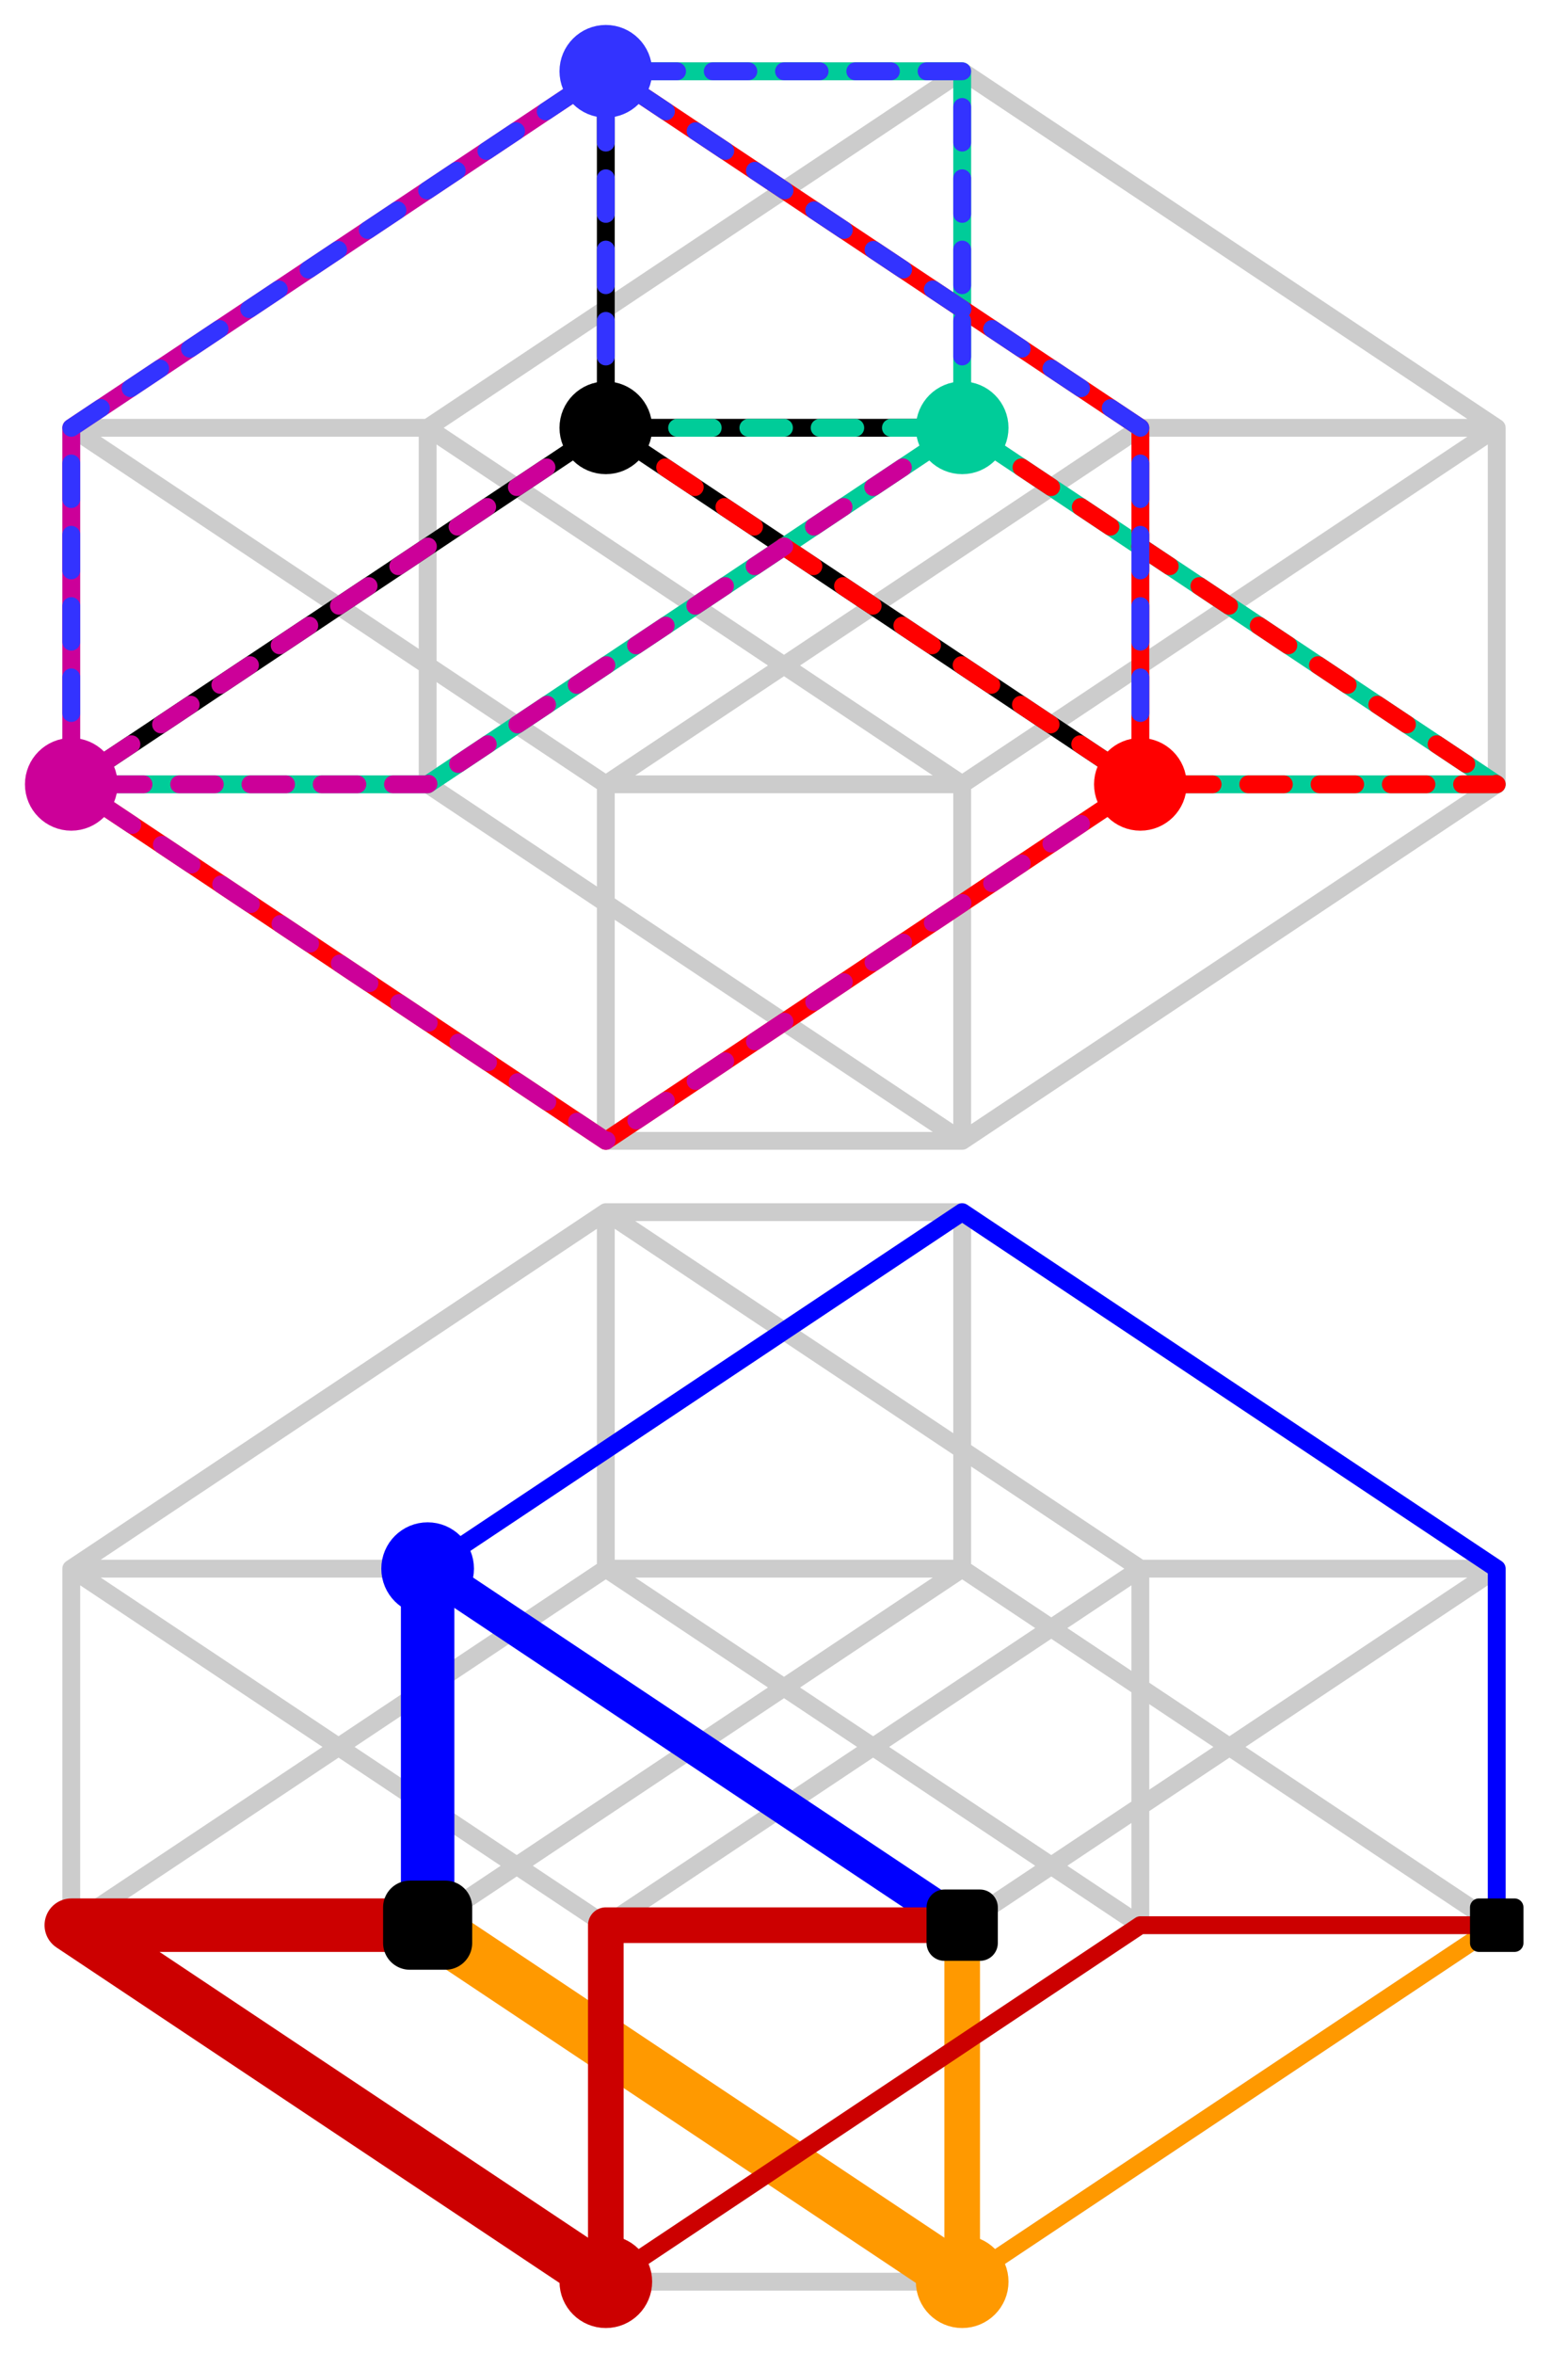 <?xml version="1.0" encoding="utf-8"?>
<!DOCTYPE svg PUBLIC "-//W3C//DTD SVG 1.1//EN" "http://www.w3.org/Graphics/SVG/1.1/DTD/svg11.dtd">
<svg xmlns="http://www.w3.org/2000/svg" xmlns:xlink="http://www.w3.org/1999/xlink" width="100%" height="100%" viewBox="6 6 88 132">
 <rect x="6" y="6" width="88" height="132" fill="#333333" stroke="none"/>
 <title>Tesseract graph nonplanar visual proof</title>
 <desc>Proof without words that the graph graph is non-planar using Kuratowski's or Wagner's theorems and finding either K5 (top) or K3,3 (bottom) subgraphs by CMG Lee.</desc>
 <style type="text/css">
.thick  { stroke-width:3; }
.medium { stroke-width:2; }
.dash   { stroke-dasharray:2,2; stroke-linecap:butt; }
.o      { stroke:#000000; }
.d      { stroke:#3333ff; }
.c      { stroke:#cc0099; }
.a      { stroke:#00cc99; }
.b      { stroke:#ff0000; }
 </style>
 <defs>
  <circle id="spot" cx="0" cy="0" r="1.3" stroke-width="2.6"/>
  <rect id="square" x="-1" y="-1" width="2" height="2" fill="#000000" stroke="#000000" stroke-linejoin="miter"/>
  <path id="graph" d="M 40,30 h 20 v -20 h -20 l 30,20 h 20 v 20 h -20 l -30,20 h 20 v -20 h -20 l -30,-20 h 20 l 30,-20 l 30,20 l -30,20 l -30,-20 v 20 l 30,-20 l 30,20 l -30,20 l -30,-20 h -20 z v -20 l -30,20 v 20 l 30,20 v -20 l 30,-20 v 20 z"/>
  <path id="oa" d="M 40,30 h  20"/>
  <path id="ob" d="M 40,30 l  30,20"/>
  <path id="oc" d="M 40,30 l -30,20"/>
  <path id="od" d="M 40,30 v -20"/>
  <path id="ab" d="M 60,30 l  30,20 h -20"/>
  <path id="ac" d="M 60,30 l -30,20 h -20"/>
  <path id="ad" d="M 60,30 v -20    h -20"/>
  <path id="bc" d="M 70,50 l -30,20 l -30,-20"/>
  <path id="bd" d="M 70,50 v -20    l -30,-20"/>
  <path id="cd" d="M 10,50 v -20    l  30,-20"/>
 </defs>
 <circle cx="0" cy="0" r="99999" fill="#ffffff"/>
 <g fill="none" stroke="#cccccc" stroke-linejoin="round" stroke-linecap="round">
  <g transform="translate(0,0)">
   <use xlink:href="#graph"/>
   <use xlink:href="#oa" class="o"/>
   <use xlink:href="#ob" class="o"/>
   <use xlink:href="#oc" class="o"/>
   <use xlink:href="#od" class="o"/>
   <use xlink:href="#oa" class="a dash"/>
   <use xlink:href="#ab" class="a"/>
   <use xlink:href="#ac" class="a"/>
   <use xlink:href="#ad" class="a"/>
   <use xlink:href="#ob" class="b dash"/>
   <use xlink:href="#ab" class="b dash"/>
   <use xlink:href="#bc" class="b"/>
   <use xlink:href="#bd" class="b"/>
   <use xlink:href="#oc" class="c dash"/>
   <use xlink:href="#ac" class="c dash"/>
   <use xlink:href="#bc" class="c dash"/>
   <use xlink:href="#cd" class="c"/>
   <use xlink:href="#od" class="d dash"/>
   <use xlink:href="#ad" class="d dash"/>
   <use xlink:href="#bd" class="d dash"/>
   <use xlink:href="#cd" class="d dash"/>
   <use xlink:href="#spot" class="o" x="40" y="30"/>
   <use xlink:href="#spot" class="a" x="60" y="30"/>
   <use xlink:href="#spot" class="b" x="70" y="50"/>
   <use xlink:href="#spot" class="c" x="10" y="50"/>
   <use xlink:href="#spot" class="d" x="40" y="10"/>
  </g>
  <g transform="translate(0,64)">
   <use xlink:href="#graph"/>
   <g stroke="#0000ff">
    <path d="M 30,30 v  20"     class="thick"/>
    <path d="M 30,30 l  30, 20" class="medium"/>
    <path d="M 30,30 l  30,-20 l 30,20 v 20"/>
    <use xlink:href="#spot" x="30" y="30"/>
   </g>
   <g stroke="#ff9900">
    <path d="M 60,70 l -30,-20" class="thick"/>
    <path d="M 60,70 v     -20" class="medium"/>
    <path d="M 60,70 l  30,-20"/>
    <use xlink:href="#spot" x="60" y="70"/>
   </g>
   <g stroke="#cc0000">
    <path d="M 40,70 l -30,-20 h 20" class="thick"/>
    <path d="M 40,70 v     -20 h 20" class="medium"/>
    <path d="M 40,70 l  30,-20 h 20"/>
    <use xlink:href="#spot" x="40" y="70"/>
   </g>
   <use xlink:href="#square" x="30" y="50" class="thick"/>
   <use xlink:href="#square" x="60" y="50" class="medium"/>
   <use xlink:href="#square" x="90" y="50"/>
  </g>
 </g>
</svg>
